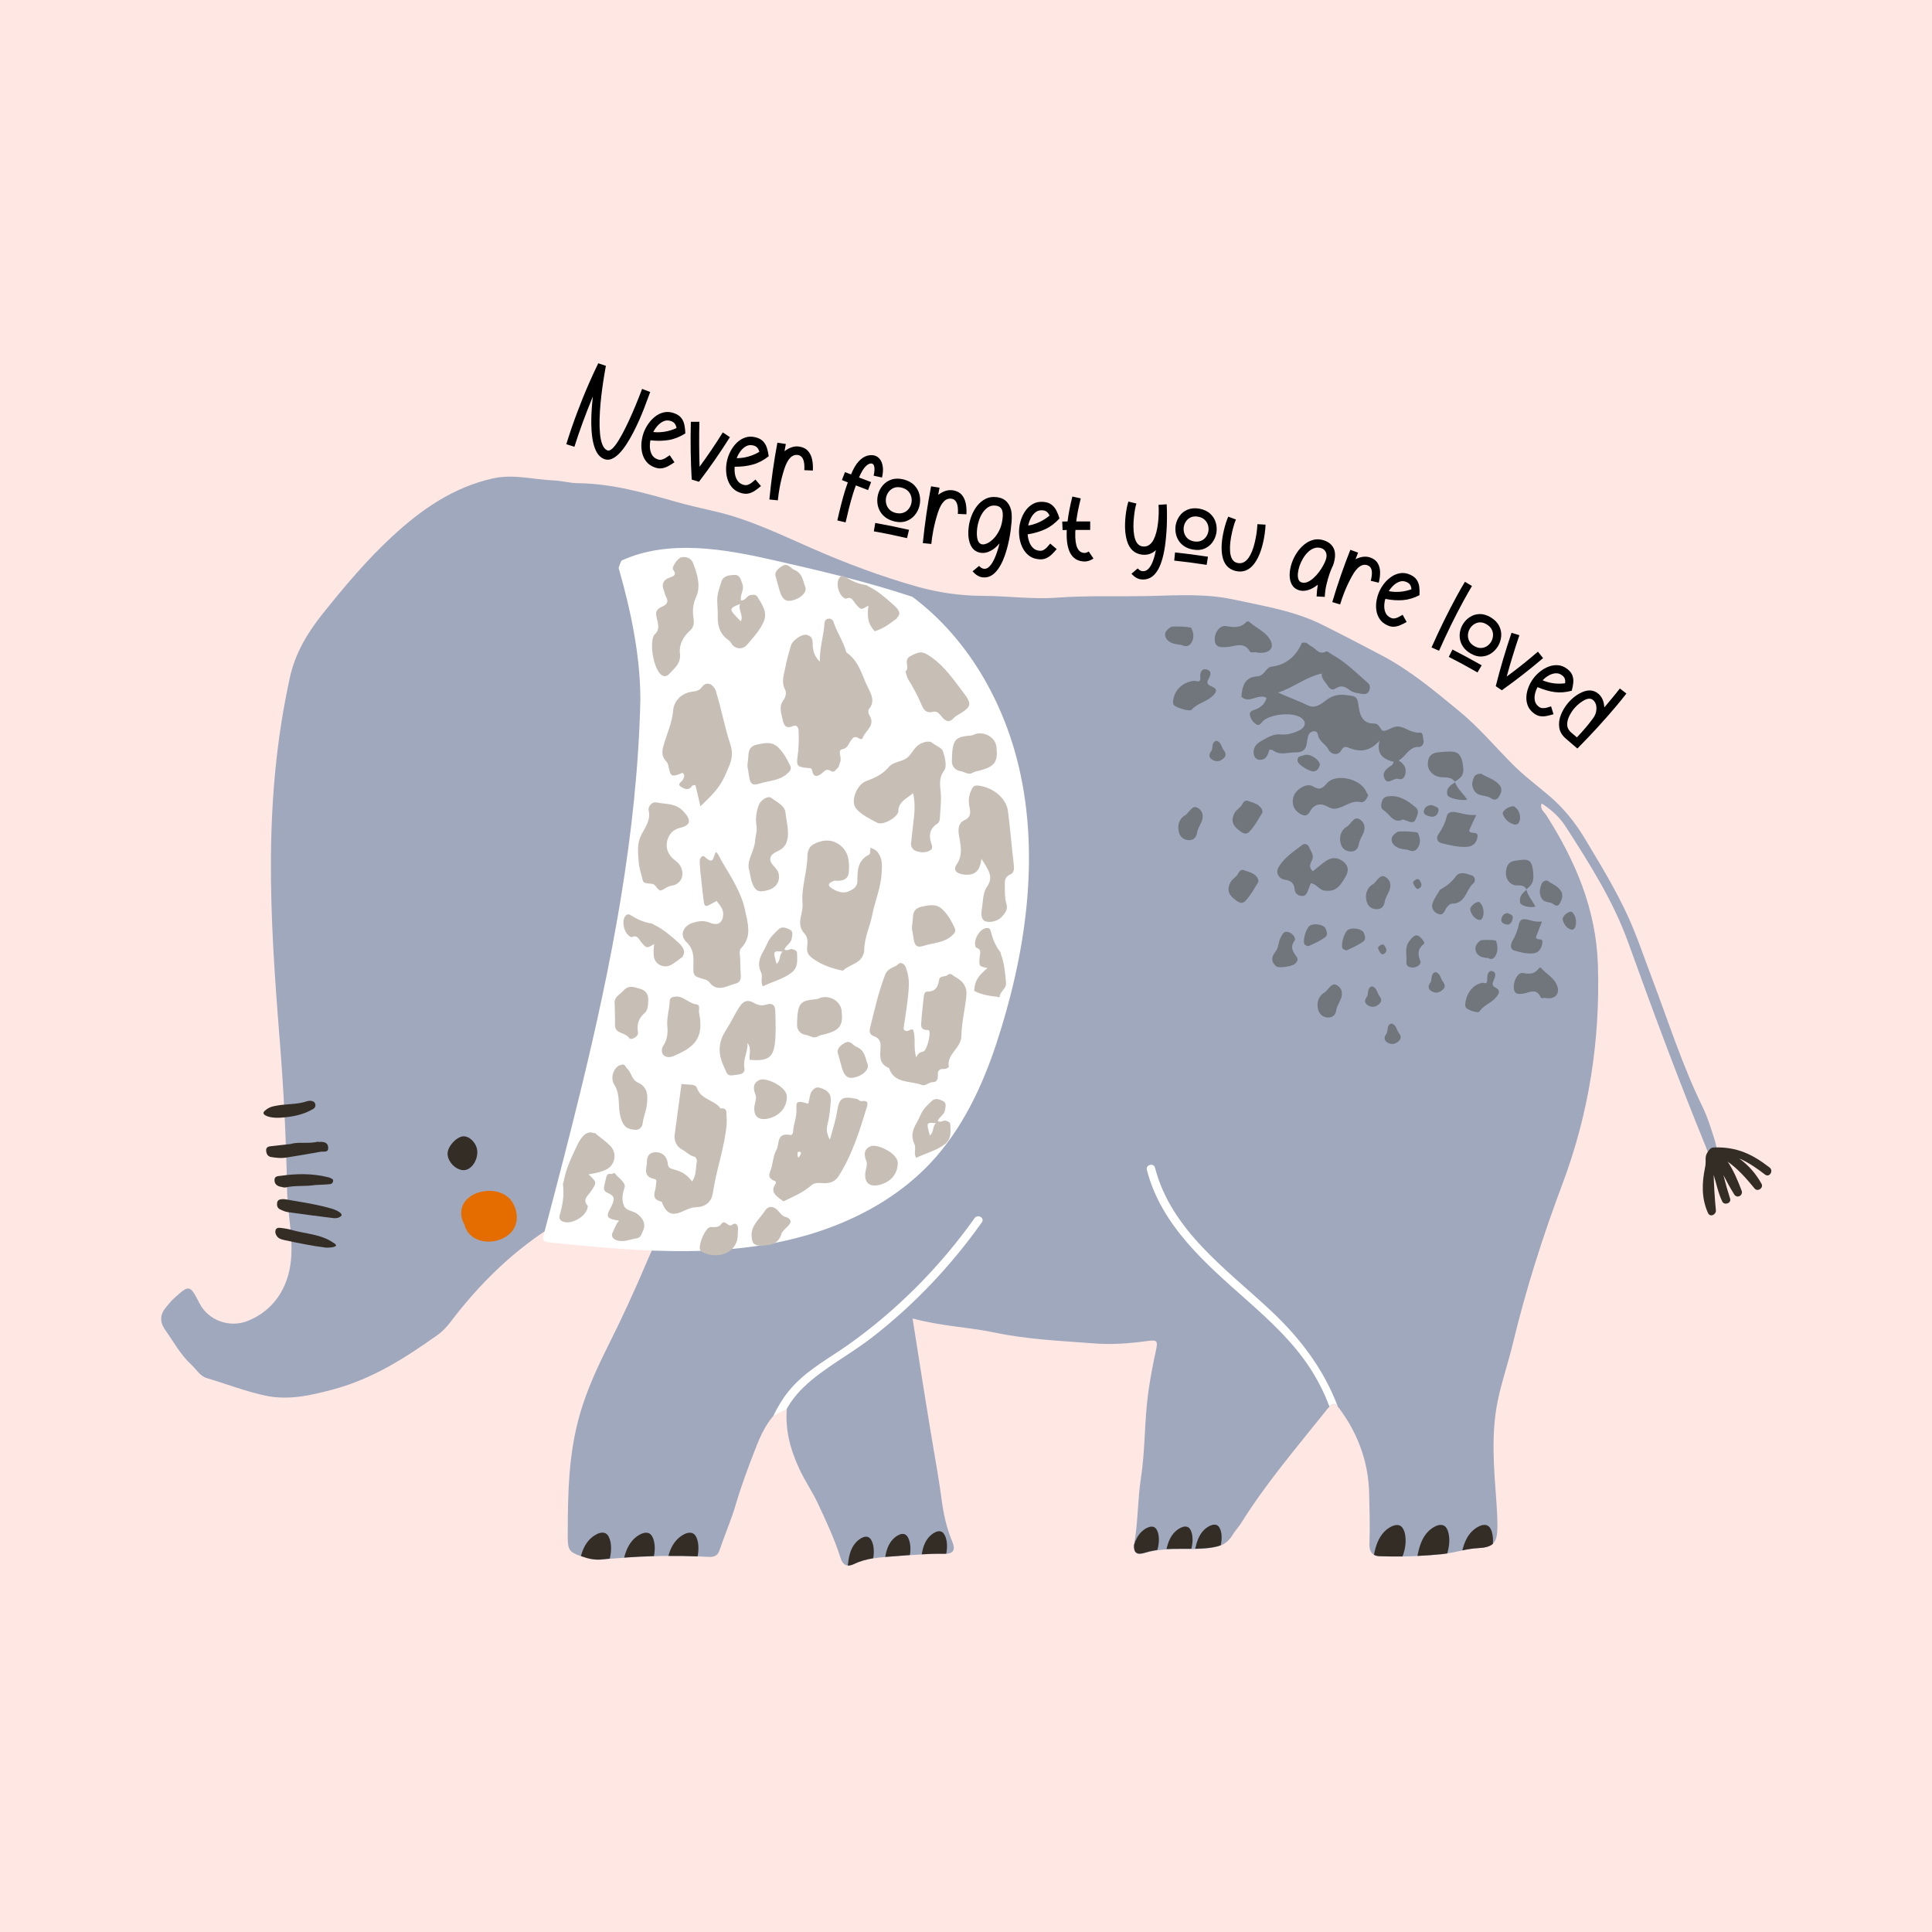 <?xml version="1.0" encoding="UTF-8"?><svg id="Layer_1" xmlns="http://www.w3.org/2000/svg" xmlns:xlink="http://www.w3.org/1999/xlink" viewBox="0 0 1728 1728"><defs><style>.cls-1{fill:#f6f5f3;}.cls-2{fill:#fff;}.cls-3{fill:#332d25;}.cls-4{fill:none;}.cls-5{fill:#ffe8e4;}.cls-6{fill:#e56d00;}.cls-7{fill:#70767c;}.cls-8{fill:#a0a8bd;}.cls-9{fill:#c7beb6;}.cls-10{clip-path:url(#clippath);}</style><clipPath id="clippath"><rect class="cls-4" x="757.33" y="1374.34" width="25.33" height="25.9"/></clipPath></defs><path class="cls-1" d="M0,0h1728v1728H0V0Z"/><path class="cls-5" d="M0,0h1728v1728H0V0Z"/><path class="cls-8" d="M1533.58,1033.95c-5.68.16-6.32-4.4-7.84-8.17-24.65-60.27-47.3-121.33-69.4-182.64-13.45-37.46-34.82-70.91-56.19-104.13-5.36-8.24-12.57-14.89-21.37-20.41-1.52,5.36,2.24,7.36,4.08,10.24,26.17,41.06,44.74,84.2,46.34,134.3,2.08,67.71-8.01,132.78-31.86,196.17-17.45,46.42-32.49,93.64-44.1,141.91-4.16,17.29-10.01,34.09-13.6,51.46-6.33,30.49-3.36,61.39-1.13,92.13.48,6.72.8,13.53.8,20.33,0,7.92-.96,12.81-4.24,15.77-2.65,2.4-6.89,3.52-13.45,3.84-4.72.24-9.29,1.04-13.85,2-4.48.96-8.96,2-13.45,2.72-1.6.24-3.12.48-4.72.64-7.28.72-14.65,1.28-21.93,1.6-4.4.24-8.89.32-13.29.4-6.8.08-13.6,0-20.41-.24-2.08-.08-3.84-.48-5.12-1.28-3.13-1.76-4.24-5.29-4.01-10.33.56-14.56.08-29.13-.24-43.7-.48-26.89-8.8-51.22-24.09-73.15-1.6-2.32-2.88-4.08-4-5.36-2.72-3.04-4.41-3.04-7.45.08-1.12,1.13-2.4,2.65-3.92,4.65-26.01,32.57-53.15,64.35-75.32,99.89-2.24,3.52-5.29,6.56-7.36,10.16-.96,1.6-1.92,2.96-3.04,4.16-2.16,2.4-4.65,4.08-7.53,5.28-2.96,1.2-6.4,1.84-10.48,2.4-1.68.24-3.44.32-5.13.48-2.4.16-4.88.24-7.28.32-1.12.08-2.32.08-3.44.08-7.36.08-14.81-.16-22.17.24-2.72.16-5.44.4-8.17.8l-2.88.48c-2.8.48-5.6,1.13-8.41,2.01-6.96,2.16-10.01.16-9.6-6.96.08-1.12.24-2.32.48-3.77.24-1.6.56-3.12.72-4.72,2.4-17.05,2.24-34.26,4.88-51.3,3.84-24.73,3.12-49.86,6.32-74.76,1.76-13.53,4.32-26.73,7.2-40.02,1.76-8.01,1.04-9.29-6.96-8.24-16.17,2.24-32.34,3.52-48.43,2.24-29.94-2.32-59.95-3.52-89.57-9.84-23.14-4.8-47.15-5.52-72.76-12.48,6.24,39.38,11.84,75.79,18.01,112.21,2.72,16.49,5.76,32.9,7.92,49.46,1.68,12.89,4.41,25.61,9.53,37.85,2.96,6.96,1.36,10.48-5.12,10.97-.64.08-1.36.08-2.08.08-6.65-.16-13.21.08-19.85.48-3.53.16-7.13.4-10.65.64-4.89.4-9.85.8-14.73,1.12-2.48.16-4.89.32-7.36.56-3.6.24-7.2.64-10.72,1.2-5.84.96-11.53,2.4-16.97,5.04-2.32,1.13-4.24,1.52-5.76,1.44-3.68-.24-5.6-3.36-6.89-7.52-5.2-16.49-12.57-32.1-19.85-47.7-5.04-10.89-12.01-20.81-16.97-31.69-8.17-17.69-13.29-36.18-10.57-58.51-14.65,10.65-21.69,23.69-27.14,37.46-6.89,17.37-13.45,34.9-18.81,52.91-4.08,14.01-10.01,27.45-14.65,41.3-2.32,6.88-7.29,6.08-12.65,5.84-2.24-.08-4.56-.24-6.81-.32-8.72-.32-17.45-.48-26.17-.4-4.32,0-8.56.08-12.89.24-8.65.24-17.21.64-25.85,1.28-.24,0-.56,0-.8.08-4.32.32-8.65.56-12.89.96-2.16.16-4.32.4-6.48.64-6.41.8-12.49-.48-18.49-2.64-.24-.08-.56-.24-.8-.32-10.81-3.84-11.93-5.6-11.93-17.93,0-37.06.56-74.11,11.13-110.05,6.17-21.05,15.37-41.06,25.14-60.59,12.41-24.73,23.93-49.78,34.66-75.23,9.52-22.41,21.61-43.78,33.54-67.47-13.61,1.28-26.09,2.48-38.66,3.44-28.49,2.24-52.11,15.84-75.88,30.41-37.54,23.05-68.28,52.98-94.69,87.8-3.53,4.64-7.45,8.8-12.17,12.08-28.5,20.25-57.64,38.82-92.21,48.18-20.49,5.52-40.58,10.16-61.15,5.76-17.69-3.76-34.74-10.4-52.19-15.6-6.56-1.92-9.53-7.77-14.09-12.01-9.77-8.96-15.93-20.57-23.45-31.14-5.36-7.6-4.64-14.41,1.36-21.13,2.08-2.32,3.92-4.88,6.24-6.96,14.09-12.72,14.33-12.65,23.21,4.48,7.77,15.05,26.82,22.09,43.15,15.44,23.13-9.36,36.1-29.61,38.5-54.18,2.08-21.29-3.2-42.5-3.52-63.79-.72-46.02-3.2-91.8-6.89-137.66-8.56-107.57-14.57-210.58,9.53-320.15,4.72-21.37,15.69-39.7,29.14-56.51,19.53-24.41,39.7-48.5,62.76-69.71,25.78-23.77,54.27-43.62,89.57-51.46,18.41-4.16,36.26,1.04,54.35,1.77,7.28.32,14.48,2.4,21.69,2.48,30.57.32,59.63,8.65,88.61,16.89,11.04,3.13,22.25,5.53,33.38,8.17,30.74,7.04,58.92,20.73,87.49,33.29,30.66,13.37,61.88,25.14,93.97,34.18,19.13,5.36,38.66,8.16,58.67,8.24,22.09.08,44.34,3.2,66.28,1.6,28.26-2.08,56.35-.8,84.53-1.52,24.49-.64,49.07-2.08,73.24,3.13,26.9,5.84,54.11,10,79.32,22.49,18.17,9.04,36.18,18.41,54.19,27.93,25.05,13.29,46.67,31.45,68.44,49.38,17.37,14.24,31.86,31.45,47.63,47.38,10.17,10.33,22.02,19.05,33.14,28.57,12.72,10.89,23.05,23.61,31.78,38.18,13.69,22.89,27.61,45.54,38.66,69.79,8.17,17.93,14.41,36.82,21.45,55.31,14.57,38.42,26.97,77.64,45.06,114.61,4.81,9.93,7.93,20.41,11.21,30.81.88,4.17,3.12,8.81-.32,13.37h-.01Z"/><path class="cls-3" d="M1582.81,1044.28c-15.61-12.08-29.3-18.49-49.07-18.01-1.12,0-2.32.08-3.28.64-.72.4-1.28,1.13-1.84,1.77-5.05,6.08-2.01,8.48-3.6,15.53-2.8,13.6-3.44,27.29,2.64,40.73,1.92,4.17,7.36,1.44,7.05-2.48-1.04-10.56-1.68-21.13-2.01-31.69,2.48,8.01,4.08,16.41,7.69,23.85,1.84,3.76,8.32,1.6,7.04-2.48-2.24-6.96-4.24-14.01-6-21.13,2.96,5.84,6.16,11.6,9.6,17.21,2.56,4.16,8.41,1.04,6.64-3.44-3.44-9.04-7.12-17.93-12.41-25.77,9.29,6.48,16.81,15.21,24.09,24.01,2.72,3.28,8.24-.48,6.17-4.24-5.13-9.21-11.85-16.81-20.02-22.65,8.73,3.6,17.21,9.84,23.14,14.41,3.84,3.04,7.92-3.28,4.16-6.24v-.02Z"/><path class="cls-7" d="M1110.31,623.37c.72-9.45,2.56-17.85,14.73-18.49,2.48-.16,4.72-2.08,6.48-4.32,1.36-1.68,3.2-3.92,5.05-4.16,14.01-1.6,22.89-9.77,27.78-21.37,4.56-1.36,5.92,1.84,8.24,2.88,4.32,2,6.97,8.24,13.53,4.8,1.12-.56,3.76,1.84,5.68,2.96,11.93,6.64,21.45,16.24,31.62,25.13,1.84,1.6,2.24,3.6,1.52,6-.89,3.2-3.29,4.41-6.08,3.92-3.93-.64-8.57-1.04-11.37-3.28-4.48-3.52-8.01-4.88-13.05-1.6-2.64,1.76-5.2.32-6.72-2.24-2.24-3.68-6.16-6.56-5.52-11.21-14.17,3.13-25.3,12.57-39.06,17.05,9.2,4.24,18.25,7.36,26.81,11.52,5.93,2.89,11.05-.72,15.69-4.32,5.12-4.08,10.65-5.84,17.37-5.05,10.8,1.28,10.89.96,12.48,12.01,1.2,8.24,4.96,13.69,13.29,13.53,6.24-.08,5.29,7.6,9.93,6.48,4.24-1.04,8.08-4.48,12.65-3.76,6.41,1.04,11.53,6.16,18.81,5.44,2.8-.32,2.32,4.32,2.96,6.72.96,3.2-1.92,6.16-3.76,6.08-9.36-.48-11.77,8.56-18.33,12.01,3.28,2.48,6,4.8,6.16,8.8.16,4.56-1.44,9.13-6.4,7.77-4.56-1.28-9.85,6.24-12.65-.8-2.32-5.6,2.72-8.72,6.81-11.6.64-.48.88-1.44,1.68-2.8-8.8-2.32-15.77-6.24-12.81-19.05-8,9.28-16.65,10.4-26.09,6.96-3.44-1.28-5.6-2.89-8.32,2.08-2.72,4.8-9.2,3.12-11.05-.8-2.4-5.04-8.16-7.04-9.36-12.65-.48-2.16-1.28-4.48-4.24-3.92-2.41.4-4.08,1.92-4.72,4.17-1.92,6.24.08,14.89-11.13,14.65-6.89-.16-14.01,3.2-20.49-1.92-.56-.48-1.6-.32-3.04-.48-1.36,4.56-2.8,9.6-9.2,9.04-2.4-.24-4.08-2-4.65-4.24-1.36-5.6,1.68-9.93,6.01-12.24,5.6-3.04,10.89-6.96,18.33-6.17,5.45.56,11.29-1.2,16.41-3.76,5.68-2.8,6.24-7.84,1.36-11.2-7.52-5.29-27.78-3.44-34.42,3.36-1.6,1.6-2.96,4.08-5.28,2.72-3.05-1.84-5.36-4.8-6.01-8.48-.48-2.56,1.36-3.84,3.76-4.56,5.36-1.68,9.36-4.8,11.13-10.72-7.44-4.56-15.6,5.84-22.65-1.2l.16.32h-.03ZM1223.73,711.33c-1.36,3.36-3.44,6.72-6.65,6.08-6.32-1.44-11.04,1.76-16.24,3.92-4.48,1.84-8.17,3.36-13.53.08-5.2-3.12-11.84-2.8-15.61,4.32-3.12,5.84-7.36,3.44-10.96.64-4.72-3.6-5.77-10.17-3.04-15.61,2.8-5.68,11.45-10.56,16.41-7.52,6.08,3.68,8.49,2.24,12.73-2.72,7.68-8.96,30.18-4.4,35.14,7.68.56,1.13,1.28,2.16,1.76,3.13h-.01ZM1122.88,583.35c-1.44-.08-4.32.48-4.8-.4-5.6-9.92-14.09-4.4-21.54-4.16-4.72.16-9.28.4-10.01-5.68-.8-6.72,4.24-14.08,10.01-13.13,6.89,1.12,12.97,2,18.17-3.68.4-.48,2-.64,2.48-.24,6.48,5.92,15.69,9.13,19.53,17.53,3.29,7.29-3.36,11.93-13.84,9.77h0ZM1320.35,728.93c-2.88,6.24-4.65,10.17-6.41,13.93,1.2,3.92,8.17,0,7.6,5.29-.48,5.36-4.08,9.04-9.68,9.28-7.6.4-14.97-1.44-22.33-3.2-4.56-1.12-5.13-5.12-2.8-8.4,3.36-4.8,5.84-9.77,7.2-15.53,1.04-4.56,5.28-4.4,8.72-3.77,5.29.96,10.24,2.89,17.69,2.4h.01ZM1081.09,607.04c-2.88,4.4,0,5.84,3.04,7.12,5.05,2.16,3.92,4.8.88,7.93-5.52,5.6-13.93,6.72-19.29,12.72-1.68,1.92-14.49-2-15.93-4.4-.64-.96-.72-2.48-.56-3.68,1.36-9.77,8.32-16.41,18.41-17.77,2.4-.32,6.57,2.72,5.93-3.68-.32-3.2,1.04-7.77,5.76-6.48,4.89,1.36,3.36,5.28,1.76,8.24h0ZM1301.46,699.56c-3.44-5.6-9.53-3.6-14.41-4.72-5.68-1.28-10.08-5.84-10.01-11.6.08-5.36,2.16-9.36,8.24-10.17,3.84-.56,7.69-.8,11.61-.88,7.68-.16,10.01,3.77,11.2,10.01,1.84,9.45.64,12.48-7.04,16.97l.4.4h.01ZM1254.71,732.94c-8.48,4.24-11.61-4.89-17.21-8.24-2.88-1.68-2.4-5.36-1.28-8.48,1.04-2.88,3.29-3.84,6.17-4.08,9.68-.88,16.97,4.24,23.77,9.93,3.84,3.2,1.36,7.52-.16,11.05-1.28,3.04-4.24,2.4-6.81,1.36-1.36-.56-2.64-.88-4.48-1.52v-.02ZM1324.83,692.04c5.44,3.44,12.25,4.96,16.49,10.33,2.56,3.2,1.44,6.64-.4,9.84-1.92,3.36-4.4,3.84-7.68,1.6-4.8-3.28-12.33-.64-15.53-8.32-1.68-4-.72-6.8.48-10.01,1.12-2.64,3.68-3.52,6.64-3.44h0ZM1258.15,759.99c-2.56-.56-5.44-.64-7.76-1.76-2.8-1.36-5.44-3.44-5.68-6.89-.32-3.6,2.56-5.44,5.12-7.28,1.36-.96,17.85-.24,18.33.88,1.77,4.16,2.89,8.16.32,12.72-2.4,4.08-5.28,4.16-8.96,2.56-.4-.16-.88-.24-1.28-.32l-.08.08h0ZM1055.56,576.71c-2.56-.56-5.44-.64-7.77-1.76-2.8-1.36-5.44-3.44-5.68-6.89-.32-3.6,2.56-5.44,5.12-7.28,1.36-.96,17.85-.24,18.33.88,1.76,4.16,2.88,8.16.32,12.72-2.4,4.08-5.28,4.16-8.96,2.56-.4-.16-.88-.24-1.28-.32-.08-.08-.08,0-.08.08h0Z"/><path class="cls-7" d="M1180.51,684.28c-.88,2.4-1.84,4.72-4.8,5.6-3.44,1.04-14.65-5.68-15.13-9.2-.64-4.72,3.44-4.32,5.92-5.28,4.81-1.92,14.17,4.16,14.01,8.89h0ZM1354.05,721.17c3.04,1.92,5.52,5.36,5.52,10.08,0,3.28-1.44,7.04-5.2,6.16-4.64-1.12-8.64-4.56-10.24-9.44-.88-2.48,5.2-7.13,9.93-6.8h-.01ZM1301.14,699.16c2.24,6.32,7.6,10.56,11.21,16.09-5.77,1.2-16.97-1.28-17.77-4.32-1.6-6.01,2.88-8.65,7.05-11.36-.16,0-.48-.4-.48-.4h-.01ZM1281.05,720.13c2.4,1.36,6.24,1.44,5.52,5.04-.72,3.84-3.36,6.24-7.76,5.04-2.56-.72-5.84-1.68-5.36-4.8.72-3.92,3.92-5.44,7.6-5.28h0ZM1381.9,892.53c-1.12,0-3.44.56-3.76-.24-4.08-9.6-10.81-3.92-16.57-3.44-3.68.32-7.21.72-7.6-5.29-.4-6.64,3.76-14.08,8.16-13.29,5.36.88,10.01,1.6,14.25-4.24.32-.48,1.6-.72,1.92-.32,4.8,5.68,11.92,8.48,14.65,16.65,2.4,7.12-2.96,11.93-11.05,10.16h0ZM1379.18,824.18c-2.4,6.24-3.92,10.17-5.44,14.01.8,3.84,6.32-.24,5.76,4.96-.56,5.28-3.44,9.05-7.84,9.53-5.92.64-11.6-.88-17.21-2.48-3.52-.96-3.77-4.88-1.92-8.24,2.8-4.89,4.88-9.85,6.08-15.61.96-4.56,4.24-4.48,6.89-4,4,.8,7.76,2.56,13.69,1.84h-.01ZM1336.04,876.68c-2.4,4.48-.16,5.76,2.08,6.96,3.84,2,2.88,4.64.4,7.84-4.48,5.76-11.04,7.04-15.36,13.2-1.36,1.92-11.21-1.52-12.25-3.84-.48-.96-.48-2.4-.32-3.6,1.36-9.68,7.04-16.48,14.89-18.17,1.92-.4,5.05,2.4,4.72-3.84-.16-3.2,1.04-7.68,4.64-6.64,3.84,1.2,2.56,5.04,1.2,8.08h0ZM1365.41,795.77c-2.56-5.36-7.28-3.2-11.05-4.16-4.32-1.12-7.68-5.44-7.44-11.13.24-5.28,2-9.29,6.72-10.33,3.04-.64,6.01-1.04,9.05-1.2,6-.4,7.68,3.36,8.4,9.53,1.13,9.28.08,12.32-6,16.96l.32.32h0ZM1383.82,787.52c4.16,3.2,9.36,4.56,12.48,9.68,1.84,3.13.89,6.57-.64,9.77-1.6,3.36-3.53,4.01-6.08,1.84-3.6-3.13-9.53-.24-11.77-7.69-1.2-3.92-.32-6.72.72-9.84.96-2.8,2.96-3.76,5.28-3.76h.01ZM1329.79,856.84c-2-.48-4.16-.48-5.92-1.52-2.08-1.2-4.08-3.2-4.24-6.65-.08-3.6,2.16-5.52,4.24-7.36,1.04-.96,13.93-.8,14.25.24,1.2,4,2,8-.16,12.56-2,4.08-4.24,4.24-7.05,2.8-.32-.16-.64-.24-.96-.32-.16.16-.16.24-.16.24h0ZM1405.59,815.38c2.32,1.76,4.08,5.12,4.01,9.84-.08,3.2-1.36,7.04-4.24,6.24-3.6-.96-6.56-4.24-7.68-8.96-.64-2.48,4.24-7.28,7.92-7.12h-.01ZM1322.91,806.65c2.32,1.76,4.08,5.12,4,9.84-.08,3.2-1.36,7.04-4.24,6.24-3.6-.96-6.56-4.24-7.68-8.97-.56-2.48,4.32-7.2,7.93-7.12h-.01Z"/><path class="cls-7" d="M1365.09,795.37c1.52,6.16,5.6,10.17,8.16,15.53-4.48,1.36-13.2-.72-13.69-3.68-1.04-5.84,2.56-8.64,5.84-11.44l-.32-.4h0ZM1348.84,816.74c1.84,1.28,4.8,1.2,4.16,4.8-.72,3.76-2.8,6.24-6.16,5.2-2-.64-4.48-1.52-4.01-4.64.56-3.77,3.13-5.44,6.01-5.36Z"/><path class="cls-3" d="M545.36,1394.03c-2.16.16-4.32.4-6.48.64-6.41.8-12.49-.48-18.49-2.64-.24-.08-.56-.24-.8-.32,1.6-5.77,4.01-11.21,8.41-15.45,4-3.92,12.65-8.96,16.33-2,2.8,5.2,2.72,13.13,1.04,19.77h-.01ZM584.9,1391.79c-8.65.24-17.21.64-25.85,1.28-.24,0-.56,0-.8.08,1.6-6.24,4.08-12.16,8.81-16.81,4-3.92,12.65-8.96,16.33-2,2.48,4.56,2.72,11.36,1.52,17.45h-.01ZM623.96,1392.03c-8.72-.32-17.45-.48-26.18-.4,1.6-5.68,4.01-11.04,8.41-15.29,4-3.92,12.65-8.96,16.33-2,2.48,4.56,2.64,11.45,1.44,17.69h0ZM1254.39,1392.12c-6.8.08-13.61,0-20.41-.24-2.08-.08-3.84-.48-5.12-1.28,1.6-7.77,3.92-15.45,9.77-21.13,4-3.92,12.65-8.96,16.33-2.08,3.6,6.48,2.48,17.53-.56,24.73h0ZM1294.41,1389.39c-1.6.24-3.12.48-4.72.64-7.29.72-14.65,1.28-21.93,1.6,1.6-8.08,3.92-16.32,10.01-22.25,4-3.92,12.65-8.96,16.33-2.08,3.12,5.84,2.56,15.05.32,22.09h0ZM1335.23,1380.83c-2.64,2.4-6.88,3.52-13.45,3.84-4.72.24-9.28,1.04-13.84,2,1.6-6.41,4-12.57,8.89-17.29,4-3.92,12.65-8.96,16.33-2.08,1.92,3.68,2.48,8.65,2.08,13.53h-.01ZM1035.15,1386.27c-.96.16-1.92.32-2.89.48-2.8.48-5.6,1.12-8.4,2-6.96,2.16-10.01.16-9.6-6.96,1.36-4.4,3.36-8.48,6.72-11.77,3.36-3.28,10.56-7.52,13.69-1.68,2.56,4.64,2.24,12.08.48,17.93h0ZM1065.57,1385.23c-7.44.08-14.81-.16-22.26.24,1.36-5.76,3.36-11.29,7.77-15.53,3.36-3.28,10.57-7.52,13.69-1.68,2.4,4.48,2.24,11.29.8,16.97h0ZM1091.9,1382.03c-2.96,1.2-6.4,1.84-10.48,2.4-1.68.24-3.44.32-5.13.48-2.4.16-4.88.24-7.28.32,1.36-6.24,3.36-12.48,8-16.97,3.44-3.28,10.65-7.52,13.77-1.76,2.24,4.01,2.24,10.17,1.12,15.53Z"/><g class="cls-10"><path class="cls-3" d="M781.01,1393.72c-5.84.96-11.53,2.4-16.97,5.04-2.32,1.12-4.24,1.52-5.77,1.44.8-7.29,2.08-14.89,7.13-20.49,3.12-3.52,10.01-8.32,13.6-2.72,2.65,4.16,3.05,10.97,2.01,16.73Z"/></g><path class="cls-3" d="M813.83,1390.84c-4.89.4-9.85.8-14.73,1.12-2.48.16-4.88.32-7.36.56.96-5.52,2.64-10.96,6.41-15.29,3.12-3.52,10.01-8.32,13.6-2.72,2.56,4.08,3.04,10.65,2.08,16.33ZM846.32,1389.63c-.64.08-1.36.08-2.08.08-6.65-.16-13.21.08-19.85.48.96-5.6,2.56-11.05,6.41-15.37,3.12-3.52,10.01-8.32,13.61-2.72,2.88,4.32,3.12,11.6,1.92,17.53h0Z"/><path class="cls-2" d="M703.45,1260.29c4.16-7.12,9.2-13.68,15.29-19.53,18.01-17.29,41.39-29.14,61.07-44.42,37.78-29.29,70.76-64.19,98.38-103.08,2.8-3.92-3.68-7.69-6.48-3.77-31.06,43.62-69.16,82.12-112.86,113.17-18.41,12.97-39.22,23.85-53.55,41.7-5.44,6.72-9.84,14.09-13.53,21.85l11.69-5.93h-.01ZM1196.52,1257.98c-2.72-3.04-4.41-3.04-7.45.08-4.5-11.97-10.27-23.43-17.21-34.18-15.21-23.45-35.86-42.49-56.59-60.91-36.98-32.81-76.6-66.75-89.49-116.53-1.2-4.72,6-6.72,7.28-2,14.49,56.03,63.56,90.36,103.58,127.82,26.66,24.89,47.63,53.14,59.88,85.72h0Z"/><path class="cls-3" d="M426.89,1029.71c.4,8.41-5.36,16.57-11.84,16.89-6.89.32-14.65-7.29-14.73-14.65-.16-6.32,7.93-15.29,14.09-15.61,5.84-.24,12.17,6.48,12.48,13.36h0Z"/><path class="cls-6" d="M412.89,1088.78c.48,2.32,1.28,4.56,2.48,6.48,1.44,5.92,5.6,11.29,12.73,13.77,9.6,3.44,21.93.8,28.97-6.72,7.21-7.68,6.32-19.45.72-27.77-11.85-17.53-49.47-9.36-44.91,14.24h0Z"/><path class="cls-3" d="M305.46,1087.26c-2.24,2.24-4.8,2.48-7.2,2.24-13.6-1.68-27.21-3.44-40.74-5.36-2.48-.32-4.89-1.44-7.21-2.56-2.08-.96-2.8-3.2-2.48-5.6.24-2.24,1.76-3.12,3.52-3.36,1.36-.16,2.8-.16,4.16.08,12.41,2.16,24.9,4.01,37.14,7.2,4.72,1.12,13.61,3.95,12.81,7.36h0ZM259.84,1023.23c6.96-2.24,15.93,0,24.57-2.08.64.07-.17-.09.64.23,6.5-.61,8.41,1.69,8.49,5.29.16,4.48-4.16,3.04-6.56,3.44-10.41,1.92-20.81,3.6-31.3,5.28-4.4.72-8.89.16-13.36-.56-2.72-.48-4.01-2.72-4.24-5.36-.4-3.44,2-4.08,4.32-4.32,5.2-.64,10.48-1.2,17.45-1.92h-.01ZM281.93,1059.89c-8.8,1.44-17.77.16-26.49,2.16-1.28.32-2.72-.32-4.16-.56-3.04-.48-5.68-2.16-5.77-5.84-.08-3.92,3.13-3.68,5.6-4,14.01-2,28.02-2.24,42.03,1.2.8.24,1.68.32,2.4.8.88.64,2.4.64,2.4,2.32,0,1.92-1.28,2.96-2.64,3.12-4.48.48-8.97.56-13.37.8h0ZM297.94,1111.42c8.04,4.29-4.96,4.65-6.4,4.49-12.48-1.6-24.89-4.08-37.3-6.8-2.8-.64-5.53-1.28-7.21-4.48-1.76-3.36-.48-6.8,2.8-6.48,3.84.32,7.77.96,11.61,2.08,11.53,3.28,25.93,3.67,36.5,11.19h0ZM236.23,994.1c3.6-3.68,7.36-4.56,11.2-5.2,8.96-1.68,18.25-.88,27.14-3.92,1.4-.48,3.04-.57,4.71-.16,3.27.8,3.9,5.2,1.02,6.93-9.27,5.55-19.48,7.27-29.91,7.96-8.65.56-17.02-2.22-14.17-5.6h0Z"/><path class="cls-7" d="M1172.43,789.92c-.96,2.32-1.6,4-2.24,5.68-1.04,2.64-1.92,5.84-5.28,5.77-3.52-.08-6.72-2.01-6.96-5.77-.48-5.76-3.2-7.92-8.8-8.8-5.69-.88-8.41-6.41-5.6-11.13,5.12-8.72,13.6-14.17,21.45-20.09,2.01-1.52,4.89-.4,5.84,2.08,1.44,3.76,4.89,7.13,2.56,11.93-1.36,2.8-3.28,5.92.8,9.68,3.68-2.88,7.36-6.16,11.36-8.96,5.13-3.6,10.33-3.84,15.53,0,4.88,3.6,5.52,8.08,2.72,13.21-6.16,11.44-10.65,14.08-19.13,13.05-4.8-.56-6.4-5.44-12.24-6.65h-.01ZM1287.93,795.85c6.08-3.44,10.56-6.88,14.32-12.17,3.29-4.56,9.53-2.4,14.17-.64,3.12,1.12,3.6,5.2,1.36,7.04-6.72,5.68-6.72,18.17-19.13,18.17-2,0-4.89,3.12-5.92,5.44-1.68,3.84-3.68,5.28-7.45,3.28-3.92-2.08-5.2-5.92-3.84-9.53,1.6-4.32,4.48-8.08,6.48-11.6h.01ZM1106.39,782.96c1.44-1.76,2.48-6.16,6.48-4.56,4.16,1.6,9.2,2.4,11.84,6.8.64,1.04,1.12,2.96.64,3.84-3.6,5.76-6.89,12.01-11.53,16.81-3.52,3.68-7.44.32-10.81-2.56-4.8-4-5.2-8.64-2.72-13.6,1.04-2.48,3.6-4.16,6.08-6.72h.02ZM1109.99,721.01c1.44-1.76,2.48-6.16,6.48-4.56,4.16,1.6,9.21,2.4,11.85,6.8.64,1.04,1.12,2.96.64,3.84-3.6,5.76-6.89,12.01-11.53,16.81-3.53,3.68-7.45.32-10.81-2.56-4.8-4-5.2-8.64-2.72-13.6,1.04-2.48,3.6-4.16,6.08-6.72h.01ZM1158.26,862.04c-2.41,2.32-14.49,4.16-16.81,2.24-4.88-4.16-4.4-8.48-.48-13.36,2.88-3.6,2.24-8.81,4.8-12.97,1.52-2.56,2.24-5.12,5.84-4.48,4.48.72,7.77,5.76,6.32,7.76-4.56,6.24-1.28,10.17,1.92,14.81,1.6,2.24.24,4.32-1.6,6.01h.01ZM1185.23,887.41c4.16-4.08,6.08-8.65,10.48-6.24,4.64,2.56,5.52,7.53,3.6,12.24-1.36,3.36-3.53,6.32-4.17,10.17-.64,4-3.04,6.8-7.68,6.48-4.88-.32-7.77-3.44-8.65-7.77-1.6-7.44,1.92-12.72,6.41-14.89h.01ZM1205.41,738.94c4.16-4.08,6.08-8.64,10.48-6.24,4.64,2.56,5.52,7.52,3.6,12.24-1.36,3.36-3.52,6.32-4.16,10.16-.64,4.01-3.04,6.81-7.68,6.48-4.89-.32-7.77-3.44-8.65-7.76-1.6-7.45,1.92-12.73,6.41-14.89h0ZM1228.54,790.56c4.16-4.08,6.08-8.65,10.48-6.24,4.65,2.56,5.53,7.53,3.6,12.25-1.36,3.36-3.52,6.32-4.16,10.16-.64,4-3.04,6.8-7.69,6.48-4.88-.32-7.76-3.44-8.64-7.77-1.6-7.44,1.92-12.72,6.4-14.89h.01ZM1060.68,728.78c4.16-4.08,6.08-8.65,10.49-6.24,4.64,2.56,5.52,7.53,3.6,12.24-1.36,3.36-3.52,6.32-4.16,10.17-.64,4-3.04,6.8-7.68,6.48-4.89-.32-7.77-3.44-8.65-7.77-1.6-7.44,1.92-12.72,6.4-14.89h0ZM1271.6,839.55c1.04,1.52,3.2,3.6,1.76,4.8-5.44,4.4-5.52,8.88-3.04,15.05,1.13,2.88-2.48,5.76-6.16,5.92-3.52.16-6.65-.72-6.24-5.29.48-6.16-2-12.4,2.72-18.48,4.16-5.53,6.8-6.8,10.96-2h0ZM1185.31,829.86c1.44,2.96,2.8,6.48-.4,8.72-4.32,3.04-9.36,5.28-14.24,7.53-.88.4-2.8-.48-3.68-1.28-2.24-2.24.64-13.53,4.08-16.57,3.04-2.64,11.61-1.76,14.25,1.6h0ZM1219.41,833.62c1.44,2.96,2.8,6.48-.4,8.72-4.32,3.04-9.36,5.29-14.24,7.53-.88.4-2.8-.48-3.68-1.28-2.24-2.24.64-13.53,4.08-16.57,3.04-2.64,11.69-1.76,14.25,1.6h0ZM1283.85,869.48c4.48.96,4.48,5.6,6.64,8.4,1.84,2.4,2.64,5.04-.16,7.44-3.2,2.8-6.65,3.36-10.33.96-3.04-2-2.64-4.89-.8-7.29,2.24-2.88-.24-7.92,4.65-9.52h0ZM1227.02,882.2c4.48.96,4.48,5.6,6.65,8.41,1.84,2.4,2.64,5.04-.16,7.44-3.2,2.8-6.65,3.36-10.33.96-3.04-2-2.64-4.88-.8-7.28,2.24-2.88-.24-8.01,4.64-9.53h0ZM1244.46,915.42c4.48.96,4.48,5.6,6.65,8.41,1.84,2.4,2.64,5.04-.16,7.44-3.2,2.8-6.64,3.36-10.32.96-3.04-2-2.64-4.88-.8-7.28,2.24-2.88-.24-7.92,4.64-9.53h-.01ZM1087.82,662.51c4.48.96,4.48,5.6,6.65,8.41,1.84,2.4,2.64,5.04-.16,7.44-3.2,2.8-6.65,3.36-10.32.96-3.04-2-2.65-4.88-.8-7.28,2.24-2.89-.24-7.93,4.64-9.53h-.01ZM1233.1,846.59c2.8-2.48,4.4-2.24,5.53-.32,1.12,2.01,2.32,4.16.08,6.24-1.76,1.68-3.28,1.12-4.4-.72-1.2-2-2.56-4.08-1.2-5.2h-.01ZM1264.48,788.09c2.8-2.48,4.4-2.24,5.52-.32,1.12,2,2.32,4.16.08,6.24-1.76,1.68-3.28,1.12-4.4-.72-1.2-2-2.56-4.08-1.2-5.2Z"/><path class="cls-2" d="M911.24,685.8c-14.01-59.39-46.34-115.49-95.17-151.99-40.66-13.53-82.53-23.37-124.23-32.81-43.63-9.93-93.81-18.89-135.99.4-.88,1.76-1.6,3.6-2.24,5.6-.32,1.04-.24,1.92.16,2.64,10.56,36.74,19.13,78.2,18.97,116.53,1.09-.32,0,0,0,0-2.72,118.61-25.78,236.43-53.95,351.6-10.48,42.9-21.69,85.64-32.97,128.38-.64,2.48.96,4.64,3.44,4.88,84.29,8.56,172.26,17.05,253.34-13.2,33.54-12.49,65.07-31.46,89.73-57.71,28.09-30.02,45.94-67.79,58.75-106.45,25.94-78.59,39.39-166.23,20.17-247.87h-.01Z"/><path class="cls-9" d="M745.47,556.22c2.96,9.28,9.05,17.69,11.45,27.21,11.93,8.24,14.01,21.21,19.77,32.26,2.88,5.53,5.76,12.01.8,18.09-1.36,1.68-.89,4.4.4,6.48,5.2,8.89-4.16,13.29-6.32,19.85-.48,1.36-2.32,1.04-3.2.4-4.08-2.88-5.6-.48-7.52,2.16-2.16,2.8-2.24,6.4-7.84,7.6-4.24.96.4,7.76-1.68,11.68-.8,1.6-.64,3.68-2.16,5.04-1.6,1.44-3.12,4.32-5.76,2.72-3.93-2.32-5.2-.88-7.85,1.52-2.96,2.64-7.84,5.6-9.2-2.24-.48-2.56-2.64-1.92-4.72-2.16-8.4-.8-9.44-2.08-8.32-9.84s1.28-15.53.96-23.37c-.16-2.96-1.52-5.76-5.36-4.08-6.01,2.64-7.93-1.28-8.65-4.8-1.28-6.08-4.08-12.41.32-18.33,2.01-2.72,3.13-6.56,1.6-9.6-3.6-6.88-1.04-13.2.16-19.53,1.28-6.89,3.2-13.69,5.29-20.41,1.36-4.32,9.77-10,13.77-9.04,6.8,1.52,5.04,6.8,5.6,11.05.56,3.92,1.36,7.92,6.24,12.96-.25-12.52,3.49-23.27,4.18-34.65.27-4.5,6.59-5.36,8.03-1.08.01.04.03.08.04.11h-.03ZM778.61,758.15c-.48,2.65-.08,5.6-1.2,6.17-10.48,5.2-10.57,14.56-10.57,23.77,0,5.76-4.8,7.92-8.56,9.44-4.08,1.68-9.44.08-13.93-2.72-4.16-2.64-3.84-4.56.16-6.4.72-.32,1.52-.8,2.24-.72,6.96.56,12.09-1.04,12.48-8.17.48-9.12.08-18.33-9.28-24.57-7.13-4.72-14.81-3.68-21.85-.08-4.24,2.16-5.84,6.17-5.92,10.33-.08,14.48-5.6,28.33-4.4,42.98.32,3.68-.56,7.36-1.36,10.96-1.2,5.6-1.52,10.89,3.13,15.85,3.6,3.92,2.64,8.64,2.32,12.96s1.76,7.04,5.36,9.53c7.36,5.2,15.61,8.32,24.49,10.24.8.16,2,.56,2.32.32,4.08-3.92,10.32-5.36,14.41-8.89,2.56-2.24,4.56-6,4.56-9.84.16-10.89,5.12-20.73,7.13-30.97,2.48-12.56,7.76-24.41,8.4-37.54.32-6.48.96-12.24-3.12-18.01-1.12-1.92-3.2-3.13-6.8-4.65h0ZM819.59,945.84c-3.04-8.89-.08-17.05-2.96-24.97-2.89-.88-4.32,2.4-7.05.96-1.2-.4-1.44-1.52-1.36-2.64,1.84-12.41,4.08-24.81,4.64-37.46.24-5.68-.72-11.13-2.72-16.57-1.2-3.36-4.8-4.8-6.48-3.04-3.52,3.6-9.44,3.2-11.93,9.6-5.92,15.21-9.36,30.97-13.29,46.66-.88,3.52-1.36,6.8,3.28,8.48,6.24,2.24,6.08,6.88,5.77,11.29-.4,6.8-1.2,13.44,7.68,17.2,4.48,14.09,19.05,11.05,29.38,15.05,3.44,1.36,6.01-2.64,10.09-2.56,3.76.08,4.4-3.6,4.16-6.8-.24-3.68,1.76-5.2,6-4.96,1.36.08,4.01-1.44,3.84-2-2.08-11.29,10.97-16.49,11.21-27.21.24-11.84,3.04-23.45,4.4-35.22,1.04-8.72-2.4-13.92-10.41-18.24-2.24-1.2-3.52-3.84-6.64-1.12-2.01,1.68-6.57.08-7.29,4.24-.88,5.6-2.72,10.41-10.72,10.41-2.01,0-2.72,2.4-2.96,4.32-.72,7.36-1.68,14.65-2.16,22.09-.24,3.52-1.2,7.92,5.52,7.92.4,0,.96,0,1.2.24,2.24,2.24-1.76,18.49-5.13,19.05-3.36.56-5.04,2.24-6.08,5.28h0ZM726.42,975.61c1.6-1.92,3.53-3.68,6.81-2.72,7.52,2.24,10.41,5.68,9.77,12.72-.56,6.65-1.12,13.36-2.8,19.77-1.2,4.64-.96,8.56,2.08,14.01,2.4-9.13,5.05-16.81,6.32-24.73,2.08-12.65,4.17-14.49,17.45-11.85,1.52.32,3.04,2.24,4.32,2.08,6.08-.88,6.08,1.52,4.8,5.68-6.41,21.13-12.97,42.26-25.06,61.31-3.52,5.52-8.48,6.72-14.32,6.32-4.01-.32-7.45-.4-10.25,2.08-7.2,6.41-16.33,10.09-24.81,14.25-5.28-4.16-12.48-7.68-7.28-15.37.56-.8,1.04-2.32-.48-2.88-8.16-3.04-3.92-7.84-2.88-12.17,1.28-5.36,1.84-11.2,4.48-15.93,2.8-5.04-.4-15.36,12.24-13.04,1.76.32,2.56-1.6,2.56-3.13.32-6.64,3.36-12.72,2.96-19.53-.4-7.84.8-8.24,10.48-5.29,1.6-4.64,1.2-8.64,3.6-11.6v.02ZM715.85,1030.43c-2.89-1.52-2.56,1.36-2.56,3.04,0,.64.56,1.36.8,2,1.2-1.6,3.36-4.16,1.76-5.04ZM609.55,969.44c-2.03,15.3-4.06,30.15-6.13,45.47-.72,5.33,1.81,10.68,6.55,13.22,3.82,2.05,6.88,5.61,11.27,6.46.96.16,2.24,2.64,2.08,3.84-1.2,6.01-.24,12.65-4.32,18.25-4.65-6.01-8.65-8.8-17.69-11.13-3.92-1.04-3.76-3.04-4.16-5.76-.96-5.77-4.88-9.13-10.32-9.21-6.57-.08-8.24,4.16-8.24,8.89,0,5.6-4.16,12.81,7.04,15.13,2.48.48,1.04,4.01.96,6.17-.08,5.12-5.36,11.6,5.2,14.08.4.08.48,1.36.8,2,3.68,8.33,8.33,10.57,16.41,7.29,4.4-1.76,8.56-4.24,13.6-4.4,9.37-.32,14.01-5.6,15.05-12.97,2.96-20.57,10.41-40.18,12.24-60.91.24-2.96,0-5.92-.08-8.96-.08-3.12-.08-6.32-5.29-5.44-5.2-7.6-17.61-7.92-21.05-18.09-1.44-4.48-8.48-2.8-13.93-3.92h.01ZM626.45,721.15c6.81-6.48,12.09-11.53,16.65-18.01,4.32-6.16,6.65-12.24,9.36-18.81,2.88-6.8,2.64-12.97.56-19.29-4.72-14.16-7.29-28.57-11.53-42.73-.64-2.16-1.04-4.48-2.24-6.48-2.88-5.04-8.24-5.92-11.44-1.36-2.48,3.6-5.36,3.6-9.61,4.32-9.6,1.6-15.53,8.81-16.17,16.89-.88,10.16-4.89,19.13-7.77,28.49-1.84,6.01-3.6,11.37,1.76,16.97,1.04,1.04,1.6,2.72,1.84,4.16,1.84,9.53,2.8,10.01,12.57,5.92,2.56,1.92,1.36,4.01.48,5.93-.96,2.16-5.53,3.84-2.16,6.32,2.88,2.08,7.44,4.16,10.24-.64.24-.4,1.36-.4,2.96-.72,1.44,5.6,2.72,11.36,4.48,19.05h.02ZM816.71,709.41c2.32,10.48,1.04,19.29,0,28.01-.64,5.53-1.28,11.05-1.84,16.57-.4,3.44,1.6,6.32,4.72,7.29,4.24,1.36,9.05,1.6,12.81-1.04,2.08-1.44,1.28-3.76.48-6.16-2.24-6.56-1.36-12.81,4.88-16.97,2.8-1.84,2.88-4.16,2.96-6.72.32-7.04,1.36-14.17.72-21.13-.64-7.04-1.92-13.29,2.96-20.01,2.8-3.92.8-11.61-.96-17.21-1.04-3.36-6.64-5.04-9.93-7.84-2.08-1.76-7.28-.8-11.13,1.52-5.52,3.44-7.28,9.84-12.08,12.8-4.65,2.8-11.69,3.13-15.37,7.53-5.28,6.32-12.33,9.68-20.25,12.56-8.24,3.04-14.33,17.77-9.05,24.41,4.48,5.68,12.33,9.29,19.05,12.89,4.96,2.72,18.65-5.04,18.81-10.48.16-8.24,6.72-10.72,13.21-16.01h.01ZM640.53,761.99c-3.12,3.28-1.28,12.65-10.08,4.48-2.8-2.56-4.72,1.92-4.65,4.16.16,5.92.96,11.92,1.6,17.93.56,5.6,1.2,11.2,1.92,16.72.72,5.77,1.68,6.17,7.05,3.04,1.36-.8,2.72-1.44,4.56-2.48,2.8,3.68,6,6.96,5.92,11.69-.16,7.28-4.4,10.89-11.69,7.84-5.76-2.4-10.41-1.52-15.29-.08-8.72,2.56-12.41,11.05-5.92,17.29,6.88,6.65,6.32,13.45,6.24,20.73-.08,9.61-.32,9.77,10.57,12.81,3.44.96,4.24,3.6,6.24,5.13,7.13,5.28,13.77.16,20.41-1.36,5.68-1.28,5.36-5.52,5.04-9.84-.32-4.08-.32-8.16-.4-12.24-.08-3.36-1.44-7.44.88-9.84,10.01-10.24,5.77-22.81,3.44-33.94-3.2-15.36-12.24-29.45-20.57-43.3-1.68-2.56-2.32-5.76-5.28-8.72v-.02ZM877.86,768.07c5.76,9.68,11.36,15.85,4.88,25.13-3.84,5.44-3.44,13.45-4.64,20.33-.64,4.01-.72,9.53,3.92,10.72,4.56,1.13,10.48-.64,13.93-4.16,2.96-3.12,5.76-6.56,4.16-11.92-1.52-4.96-1.36-10.41-1.36-15.61-.08-3.92-.48-8.08,4.64-10.32,3.6-1.6,3.84-4.89,3.36-8.65-1.92-16.01-3.13-32.02-5.2-48.02-1.52-11.84-13.61-21.53-26.9-22.97-3.2-.32-4.4,1.04-5.44,3.12-2.64,5.13-3.36,10.41-2.08,16.25,1.04,4.72,1.44,8.96-4.8,11.77-4.96,2.24-5.52,7.76-4.72,12.8,1.52,9.2,4.01,18.01-2.08,26.81-3.6,5.2.56,8.41,7.44,8.96,9.84.72,13.61-4.16,14.89-14.24h0ZM776.69,541.65c-1.28,11.6-.16,16.17,5.6,22.97,6.96-2.08,12.65-6,18.09-10.24.72-.56,2.4-1.2,1.84-1.84,5.28-4.57-.48-9.36-4.48-12.81-6.48-5.68-12.97-11.44-21.05-15.29-.72-.32-1.36-1.04-2-1.12-7.13-.96-13.29-3.92-19.21-7.6-2-1.28-3.68-.48-4.96,1.52-2.88,4.56-.8,13.93,4.08,17.37.64.4,1.68,1.04,2.08.88,4.96-2.4,6.24,1.76,8.24,4.16,5.12,6.08,4.96,6.16,11.77,2h0ZM883.22,865.88c-8.96,7.44-11.29,11.53-11.93,20.41,6.48,3.28,13.29,4.48,20.17,5.2.96.08,2.56.8,2.64,0,.4-5.04,6.08-7.05,5.69-12.24-.72-8.57-1.36-17.21-4.48-25.61-.24-.72-.24-1.68-.72-2.24-4.48-5.6-6.81-12.09-8.57-18.89-.56-2.32-2.32-2.88-4.64-2.32-5.2,1.28-10.24,9.44-9.13,15.36.16.72.48,1.92.88,2,5.28,1.68,3.28,5.6,3.04,8.72-.56,7.93-.72,7.93,7.04,9.6h.01ZM585.06,844.35c-.5,4.52-.63,7.97-.27,10.9.93,7.54,9.38,11.47,15.87,7.53,2.83-1.72,5.49-3.67,8.09-5.7.72-.56,2.4-1.2,1.84-1.84,3.32-4.37-.48-9.36-4.48-12.8-6.48-5.68-12.97-11.45-21.05-15.29-.72-.32-1.36-1.04-2.01-1.12-7.12-.96-13.29-3.92-19.21-7.6-2-1.28-3.68-.48-4.96,1.52-2.88,4.56-.8,13.93,4.08,17.36.64.4,1.68,1.04,2.08.88,4.96-2.4,6.24,1.76,8.24,4.16,5.05,6.08,4.96,6.08,11.77,2.01h0ZM526.39,1050.36c6.89-1.11,11.8-2.34,15.72-4.23,8.28-4,10.1-15.03,3.53-21.46-3.49-3.42-7.31-6.44-11.23-9.35-1.04-.72-2.4-2.64-3.04-1.76-6.93-3.01-11.84,4.01-14.89,10.33-4.96,10.4-10.17,20.81-12.25,32.57-.16,1.04-.8,2.08-.72,3.04,1.28,9.52-.32,18.57-2.96,27.53-.88,3.04.72,4.96,3.77,5.84,6.88,2.08,18.33-3.92,20.89-11.45.32-.96.72-2.48.4-2.96-4.89-5.53,0-8.72,2.4-12.17,6-8.72,6.08-8.65-1.6-15.93h-.01ZM597.71,603.6c6-6.32,11.6-10.41,10.41-19.53-.88-7.04,2.88-14.56,8.56-19.6,3.84-3.36,4.24-6.48,3.68-10.73-1.04-6.88-.88-12.96,2.32-20.01,4.24-9.13,1.12-20.57-3.04-30.66-1.6-3.76-5.77-5.6-10.41-4.56-3.04.72-8.65,8.81-7.29,10.81,3.6,4.96,1.04,5.84-3.6,7.52-4.89,1.76-6.89,5.84-4.65,11.05.8,1.76.88,3.76,1.84,5.44,2.4,4.32,1.84,6.88-3.2,9.2-2.56,1.12-6.01,2.88-5.44,7.44.72,5.92,4.56,12.48-1.6,17.69-6.04,8.62,1.65,43.84,12.41,35.94h0ZM668.55,932.87c4,4.96,1.2,10.09,1.92,15.05,15.61,1.36,21.05-1.68,22.57-14.48,1.12-9.53.64-19.21.4-28.9-.08-4.56-1.68-8.16-8.48-5.92-3.36,1.12-7.05.48-10.65-1.6-5.52-3.2-9.36-1.92-12.8,3.36-4.48,6.89-7.85,14.33-12.17,20.97-7.53,11.44-7.13,21.93-1.36,33.77,1.76,3.53,1.92,7.69,7.93,6.56,4.56-.8,11.05-.24,9.84-6.8-1.36-7.84,3.44-14.41,2.8-22.01h0ZM590.91,796.49c3.36-1.04,5.68-3.68,9.44-4.24,12.48-1.76,12.65-16.09,4.08-22.25-8.33-6.01-10.24-14.41-5.92-22.41,1.92-3.6,5.12-6.01,9.92-7.2,9.93-2.4,9.77-7.28,2.72-14.81-6.89-7.36-15.69-6.16-23.78-7.84-4.8-.96-7.92,4.16-7.2,7.13,2,8.56-3.04,15.05-6.4,21.45-4.32,8.24-3.13,16.49-2.48,24.89.32,4.8,2,9.6,3.13,14.33,1.04,4.32,1.12,4.24,8.64,4.96,4.01.4,4.01,5.28,7.85,6h0ZM809.82,600.64c1.04,3.04,1.44,5.36,2.65,7.29,4.64,7.28,8.48,14.72,11.84,22.57,1.52,3.6,3.76,7.84,10.09,6.16,3.92-1.04,5.92,1.92,7.92,4.41,3.28,4,6.72,5.76,10.72,1.12.96-1.12,2.32-1.92,3.68-2.72,12.17-7.2,13.13-9.36,4.72-20.33-8.32-10.89-16.01-22.41-27.78-30.9-8.41-6.08-10.89-6-19.53-1.28-6.64,3.52.16,10.48-4.32,13.68h.01ZM670.31,779.2c.88,4.08,1.2,7.13,2.24,10.01,2.96,7.92,5.84,9.28,14.25,6.96,7.77-2.08,10.96-8.24,9.69-14.65-1.13-5.77-9.45-8.97-7.21-14.97,1.77-4.8,9.21-5.13,12.09-9.6.4-.64,1.04-1.12,1.36-1.76,4.24-9.2.8-18.89-.16-28.33-.64-6.4-7.77-9.44-12.73-13.21-2.8-2.16-9.44,1.6-11.21,6.48-2.16,5.92-3.12,12.09-2,18.49.8,4.72-1.04,9.36-1.28,13.6-.64,9.6-8.32,17.85-5.04,26.97h0ZM651.49,572.47c-8.08-5.68-9.76-13.36-9.52-21.77.08-4.4-.4-8.88-.48-13.36-.16-6,2.08-11.6,3.77-17.21,1.52-5.2,7.2-5.76,11.6-5.92,4.96-.24,5.77,4.4,7.13,8.08,1.92,5.2-2.32,9.69-1.28,14.81,4.48,0,4.96-4.16,8.32-4.8,2.65-.48,5.13-.72,6.57,1.68,4.16,6.96,9.13,13.68,5.44,22.09-3.54,7.97-9.41,14.29-15.08,20.84-3.79,4.38-10.74,3.73-13.66-1.28-.7-1.2-1.56-2.29-2.81-3.16h0ZM662.63,555.74c2.56-5.53-2.64-10.09-.72-15.53-10.41,4.16-10.41,4.32.72,15.53ZM817.83,1023.15c-3.36-6.8-1.52-12.72,1.76-18.41,1.76-3.04,3.13-6.32,4.72-9.44,2.16-4.24,5.77-7.29,9.05-10.57,3.04-3.04,7.04-1.44,10.08.08,3.44,1.6,2.24,5.13,1.76,8.17-.72,4.24-5.2,5.84-6.48,9.77,3.04,1.6,4.89-1.12,7.45-.32,1.92.64,3.76,1.36,3.84,3.52.24,6.32.96,12.73-4.64,17.21-7.68,6.08-17.37,8.17-26.02,12.48-2.4-4.8.32-8.72-1.52-12.48h0ZM831.68,1015.54c3.84-2.88,2-7.92,5.44-10.96-8.65-.88-8.72-.72-5.44,10.96ZM680.71,869.72c-3.36-6.8-1.52-12.72,1.76-18.41,1.76-3.04,3.12-6.32,4.72-9.44,2.16-4.24,5.76-7.28,9.04-10.56,3.04-3.04,7.05-1.44,10.09.08,3.44,1.6,2.24,5.13,1.76,8.17-.72,4.24-5.2,5.84-6.48,9.76,3.04,1.6,4.89-1.12,7.44-.32,1.92.64,3.77,1.36,3.84,3.52.24,6.32.96,12.72-4.64,17.21-7.69,6.08-17.37,8.16-26.02,12.48-2.4-4.8.32-8.65-1.52-12.48h.01ZM694.56,862.12c3.84-2.88,2-7.92,5.44-10.96-8.65-.8-8.72-.72-5.44,10.96Z"/><path class="cls-9" d="M553.68,1091.74c-3.2,3.76-4.08,7.44-5.76,10.72-1.92,3.84,1.2,6.08,3.92,6.96,6.08,1.84,11.68-.96,17.53-1.84,4.01-.56,4.32-4,5.6-6.4,3.04-5.92.48-11.84-5.84-16.01-3.68-2.4-9.28-2.24-11.13-6.89-2.32-5.6-.96-11.36.64-16.33,1.28-4.08-5.4-8.45-7.48-11.09-2.8-3.6-2.05-.19-5.73-.91-1.76-.4-2.72,1.12-3.12,2.64-.72,3.13-1.6,6.16-2.08,9.29-.24,2,.16,3.6,2.96,4.88,6.08,2.88,6.64,4.4,4.8,9.53-.56,1.6-1.44,3.2-2.24,4.72-4.01,7.36-2.89,9.21,7.92,10.73h.01ZM625.24,905.9c-.72-1.84,1.84-7.05-2.48-7.6-7.44-.96-12.17-8.72-20.49-6.65-3.2.8-3.2,2.48-3.36,4.8-.4,7.29-2.8,14.25-2,21.85.56,5.68-.08,11.77-3.68,17.05-1.6,2.32-1.92,6.16.32,8.4,2.32,2.32,6.32,2,9.28.64,12.81-5.76,24.9-11.6,23.54-30.57-.08-2.32-.56-4.56-1.12-7.92h-.01ZM712.89,916.78c0,.05,0,.1,0,.16.03,4.29,3.2,7.99,7.45,8.61,3.76.55,7.52,3.68,10.88,1.56,2.24-1.36,4.56-1.52,6.88-2.16,13.21-3.52,16.17-7.92,14.65-21.05-.96-8.24-10.17-14.01-18.73-11.53-1.44.4-2.56,1.28-4.32,1.36-12.25.96-14.97,3.12-16.33,13.13-.48,4.16-.4,8.24-.48,9.93h0ZM851.37,680.91c0,.05,0,.1,0,.16.03,4.3,3.21,7.99,7.46,8.62,3.76.55,7.51,3.68,10.87,1.56,2.24-1.36,4.56-1.52,6.89-2.16,13.21-3.52,16.17-7.93,14.65-21.05-.96-8.24-10.17-14.01-18.73-11.53-1.44.4-2.56,1.28-4.32,1.36-12.24.96-14.97,3.12-16.33,13.13-.48,4.16-.4,8.24-.48,9.92h-.01ZM555.44,952.48c-5.84.96-10.17,10.97-6.16,17.37,3.84,6.08,4,12.01,4.32,18.33.24,5.52.8,10.89,3.52,16.33,2.48,4.96,6.56,5.6,10.89,6,4.56.4,6.56-3.28,6.89-6.24.72-5.84,3.28-11.29,3.76-16.97.56-6.8,1.36-14.73-8.16-19.05-5.69-2.56-5.53-8.89-9.69-12.57-1.44-1.36-1.68-4.64-5.36-3.2h-.01ZM816.15,833.14c.56,3.52.8,5.77,1.28,8.01.88,4.32,2.48,6.8,8.41,4.88,8.41-2.72,17.93-2.64,24.97-8.64,2.64-2.32,4.56-4.16,3.12-7.36-2.8-5.92-5.92-11.84-10.96-16.65-5.6-5.36-11.93-3.84-18.41-2.48-6.32,1.36-7.92,4.72-8.08,10.33-.16,4.48-1.52,8.8-.32,11.92h0ZM669.03,688.12c.56,3.53.8,5.77,1.28,8.01.88,4.32,2.48,6.8,8.41,4.88,8.4-2.72,17.93-2.64,24.97-8.64,2.64-2.32,4.56-4.16,3.12-7.36-2.8-5.92-5.92-11.84-10.96-16.65-5.6-5.36-11.93-3.84-18.41-2.48-6.32,1.36-7.93,4.72-8.08,10.33-.16,4.4-1.52,8.72-.32,11.92h0ZM549.76,896.69c.08,4.8.16,9.6.32,14.41.16,3.36-.72,7.36,1.12,9.84,2.56,3.44,8.65,3.2,11.69,7.68,1.52,2.16,8.32-1.6,7.76-4.96-1.2-7.04.16-12.72,6.01-17.69,3.12-2.72,2.88-7.36,3.12-11.53.32-5.28-2.56-8.88-7.68-10.16-4.64-1.12-9.53-3.77-14.33,1.6-3.2,3.6-8.15,5.42-8.17,11.2-.16.08.16-.4.16-.4h0ZM774.69,1038.03c1.76,3.6-.48,7.45-.8,11.45-.72,8.89,4.24,12.57,13.45,10.08,9.84-2.64,15.77-10.32,15.61-19.53-.16-8.89-18.81-17.29-24.33-14.81-5.77,2.56-6.08,7.12-3.92,12.8h-.01ZM675.51,978.65c1.76,3.6-.48,7.44-.8,11.45-.72,8.88,4.24,12.56,13.45,10.08,9.85-2.64,15.77-10.32,15.61-19.53-.16-8.88-18.81-17.29-24.33-14.8-5.68,2.48-6.08,7.04-3.92,12.8h-.01ZM660.14,1098.46c-.4-3.68-2.4-5.2-5.44-2.96-3.52,2.72-6.24-5.6-9.68-.64-2.08,3.04-5.36,2.72-9.36,2.64-4.56-.08-10.97,15.21-9.61,20.01.32,1.28,1.12,1.84,2.24,2.4,11.68,6,26.25,2.16,30.33-8.72,1.68-4.01,1.12-8.65,1.52-12.73h0ZM703.84,1088.78c-6.08-.96-6.96-7.13-12.17-8.89-4.72-1.6-6.8,2.01-8.48,4.48-4.56,6.56-11.53,12.08-10.96,21.29.4,6.17,1.92,8.41,8.48,8.41,8.65-.08,15.69-1.52,18.25-10.65,1.28-4.56,13.93-10.14,4.88-14.65h0ZM694,516.36c1.44,5.2,2.32,8.8,3.44,12.41,2.32,7.28,5.13,9.44,10.57,8.4,7.76-1.52,14.24-7.36,12.17-12.48-2.16-5.28-2.16-11.77-9.69-14.96-3.44-1.44-5.6-6.24-10.32-3.77-4.72,2.64-8.09,6.17-6.17,10.41h0ZM749.71,943.03c1.44,5.2,2.32,8.8,3.44,12.41,2.32,7.28,5.13,9.44,10.57,8.4,7.77-1.52,14.25-7.36,12.17-12.48-2.16-5.28-2.16-11.77-9.68-14.96-3.44-1.44-5.6-6.24-10.33-3.77-4.8,2.56-8.08,6.08-6.16,10.41h-.01Z"/><path d="M1020.56,518.2c-2.97-.35-5.83-2.02-8.58-5l5.58-4.81c1.33,1.47,2.69,2.28,4.06,2.44,2.14.25,3.98-.45,5.54-2.08,1.57-1.63,2.9-3.91,4-6.83,1.09-2.92,2-6.22,2.71-9.9-3.41,3.28-7.58,4.63-12.52,4.06-6.71-.89-11.17-5.02-13.38-12.4-1.82-6.14-2.21-13.74-1.17-22.81.55-4.82,1.38-8.91,2.46-12.27l7.15,1.75c-.85,2.66-1.55,6.39-2.1,11.21-.79,6.85-.74,12.68.15,17.48,1.13,6.03,3.65,9.27,7.58,9.71,4.13.49,7.38-1.55,9.75-6.1,1.92-3.71,3.23-8.7,3.96-14.98.67-5.67.81-11.05.44-16.15l7.31-.48c.25,3.54.32,8.39.23,14.54-.08,6.14-.51,12.54-1.27,19.19-1.24,10.68-3.45,18.9-6.65,24.65-3.75,6.59-8.83,9.53-15.25,8.79h0ZM1067.07,491.54c-3.11-.54-5.76-1.55-7.94-3.02-2.17-1.47-3.87-3.23-5.1-5.27-1.23-2.02-2.07-4.25-2.46-6.58-.41-2.34-.41-4.68,0-7,.53-3,1.69-5.75,3.5-8.25,1.82-2.51,4.2-4.38,7.15-5.6,2.94-1.23,6.42-1.53,10.44-.88,4.09.78,7.36,2.3,9.79,4.56,2.44,2.25,4.1,4.91,4.98,7.98s1.04,6.16.5,9.27c-.54,3.03-1.71,5.79-3.5,8.29-1.79,2.49-4.15,4.37-7.06,5.65-2.92,1.27-6.35,1.55-10.29.85h-.01ZM1067.84,484.21c2.47.41,4.6.24,6.4-.5,1.79-.75,3.24-1.88,4.35-3.4,1.13-1.51,1.84-3.18,2.17-5,.33-1.84.23-3.71-.31-5.58s-1.55-3.5-3.02-4.88c-1.46-1.38-3.43-2.28-5.9-2.73-2.42-.42-4.52-.24-6.29.52-1.77.75-3.2,1.89-4.29,3.42-1.08,1.48-1.81,3.19-2.13,5-.32,1.85-.22,3.7.31,5.56.53,1.85,1.5,3.46,2.92,4.83,1.43,1.38,3.36,2.29,5.79,2.75h0ZM1050.24,501.4l.73-7.31c9.04.95,18.85,2.22,29.44,3.83l-1.17,7.29c-10.45-1.61-20.11-2.89-29-3.81h0ZM1104.97,510.66c-6.53-1.67-10.46-6.27-11.79-13.81-1.1-6.29-.6-13.85,1.5-22.69,1.13-4.76,2.42-8.78,3.88-12.06l6.88,2.56c-1.13,2.56-2.24,6.15-3.33,10.77-1.6,6.77-2.24,12.58-1.94,17.44.4,6.16,2.54,9.69,6.42,10.6,3.97.95,7.36-.59,10.19-4.6,2.29-3.28,4.13-7.88,5.52-13.79,1.33-5.59,2.11-11.01,2.33-16.25l7.31.42c-.24,5.43-1.03,11-2.38,16.71-1.92,8.07-4.65,14.33-8.19,18.77-4.39,5.51-9.85,7.49-16.4,5.94h0ZM1177.59,533.46c.11-3.52.48-7.03,1.1-10.54-2.99,2.43-5.97,4.06-8.94,4.9-2.96.84-5.65.86-8.06.06-2.92-.97-5.03-2.69-6.33-5.15-1.29-2.47-1.93-5.35-1.9-8.65.04-3.29.65-6.71,1.83-10.25,1.07-3.21,2.55-6.27,4.46-9.19,1.9-2.93,4.13-5.44,6.67-7.52s5.3-3.51,8.29-4.29c3-.78,6.15-.61,9.44.48,2.79.93,4.96,2.24,6.52,3.92,1.57,1.67,2.59,3.58,3.06,5.75.47,2.16.49,4.47.06,6.94-.33,1.88-.69,3.37-1.06,4.48-.36,1.08-.77,2.06-1.21,2.92-.58,1.17-1.35,3.08-2.31,5.75-1.13,3.38-2.07,6.66-2.83,9.85-.77,3.19-1.27,6.84-1.5,10.94l-7.29-.4ZM1164.02,520.88c1.68.56,3.43.47,5.25-.27,1.82-.73,3.6-1.88,5.35-3.42,1.75-1.55,3.38-3.32,4.88-5.29,1.5-1.98,2.8-3.97,3.9-5.96,1.11-2,1.92-3.78,2.44-5.33.84-2.5.88-4.67.1-6.52-.78-1.86-2.16-3.13-4.13-3.79-2.2-.72-4.3-.73-6.31-.02-2.02.7-3.89,1.86-5.6,3.5s-3.22,3.58-4.52,5.81c-1.28,2.15-2.33,4.44-3.13,6.81-.74,2.22-1.2,4.36-1.4,6.42-.18,2.04-.02,3.79.48,5.25.51,1.45,1.41,2.39,2.69,2.81h0ZM1191.59,538.51c4.76-16,10.15-31.58,16.17-46.75l6.94,2.52c-.78,1.95-1.54,3.91-2.29,5.88,5.03-2.5,9.59-2.94,13.71-1.31,2.94,1.17,5.04,2.89,6.29,5.15,1.26,2.27,1.92,4.88,1.96,7.83.04,2.95-.36,6.06-1.21,9.35l-7.15-1.71c2-7.69,1.13-12.28-2.63-13.77-4.83-1.92-9.54,1.24-14.1,9.48-2.6,4.71-4.89,9.56-6.88,14.54-1.42,3.58-2.68,7.21-3.79,10.9l-7.02-2.1h0ZM1242.14,528.74c6.72,1.27,13.46.71,20.23-1.67-.04-1.29-.35-2.5-.94-3.63-.58-1.14-1.65-2.06-3.19-2.77-2.14-.98-4.22-1.15-6.25-.48-2.03.66-3.89,1.77-5.56,3.33-1.65,1.54-3.1,3.29-4.29,5.21h0ZM1240.87,559.28c-3.02-1.39-5.31-3.27-6.88-5.63-1.56-2.35-2.54-4.95-2.96-7.81-.41-2.86-.35-5.77.17-8.73.53-2.97,1.4-5.77,2.6-8.4,1.17-2.54,2.7-4.98,4.6-7.31,1.92-2.33,4.09-4.28,6.52-5.85,2.43-1.58,5.04-2.56,7.83-2.94,2.79-.39,5.67.1,8.65,1.46,2.67,1.22,4.6,2.77,5.81,4.65,1.21,1.86,1.94,3.95,2.21,6.27.26,2.32.32,4.77.17,7.33-4.97,2.58-9.92,4.06-14.83,4.44s-10.15.01-15.69-1.1c-.64,2.1-.97,4.27-.98,6.5-.02,2.22.41,4.27,1.27,6.13.88,1.86,2.4,3.29,4.58,4.29,1.08.5,2.17.67,3.27.52,1.09-.16,2.16-.47,3.19-.96,1.04-.49,2.05-1.04,3.04-1.65l1.1-.6,3.58,6.42c-1.88,1.07-3.73,2-5.56,2.79-1.82.8-3.69,1.28-5.6,1.44-1.91.15-3.94-.27-6.1-1.25h0ZM1280.37,579.08c7.23-16.32,14.78-31.67,22.63-46.04,2.51-4.61,4.93-8.84,7.25-12.69l6.31,3.77c-2.39,4.02-4.87,8.38-7.44,13.08-7.74,14.18-15.07,29.13-22,44.83l-6.75-2.96h0ZM1315.07,584.33c-2.72-1.63-4.83-3.51-6.33-5.67-1.5-2.17-2.47-4.42-2.9-6.77-.43-2.34-.42-4.69.04-7.02.47-2.33,1.32-4.51,2.54-6.54,1.57-2.59,3.64-4.73,6.21-6.42,2.58-1.69,5.47-2.59,8.67-2.69,3.19-.09,6.54.88,10.04,2.92,3.57,2.2,6.08,4.79,7.54,7.77,1.47,2.97,2.07,6.05,1.79,9.23-.28,3.17-1.23,6.11-2.85,8.83-1.56,2.61-3.69,4.82-6.23,6.48-2.57,1.69-5.45,2.61-8.63,2.75s-6.48-.82-9.9-2.88h0ZM1318.38,577.75c2.17,1.27,4.22,1.87,6.17,1.81,1.94-.05,3.71-.59,5.29-1.6,1.58-1.01,2.85-2.31,3.81-3.9.96-1.61,1.52-3.38,1.69-5.31.18-1.94-.18-3.82-1.06-5.63-.88-1.82-2.4-3.38-4.56-4.67-2.1-1.26-4.11-1.86-6.04-1.79-1.92.07-3.66.63-5.23,1.67-1.57,1.03-2.83,2.33-3.77,3.92-.97,1.6-1.54,3.36-1.71,5.29-.17,1.93.17,3.79,1,5.58.84,1.78,2.32,3.32,4.42,4.63h-.01ZM1295.8,587.52l3.29-6.58c8.11,4.13,16.82,8.82,26.13,14.1l-3.71,6.4c-9.17-5.25-17.74-9.89-25.71-13.92h0ZM1343.24,617.39l-5.42-3.67c3.94-15.72,8.65-31.65,14.1-47.77l7.04,2.17c-4.15,12.22-7.94,24.57-11.35,37.02,9.25-6.78,18.55-14.2,27.92-22.27l4.63,5.75c-12.18,10.38-24.49,19.96-36.92,28.77ZM1379.72,608.46c6.28,2.67,12.98,3.56,20.1,2.69.23-1.28.19-2.53-.15-3.75-.32-1.23-1.16-2.36-2.5-3.38-1.89-1.42-3.9-2.02-6.02-1.81s-4.18.91-6.17,2.08c-1.94,1.14-3.71,2.55-5.27,4.17h.01ZM1371.97,638.05c-2.66-2-4.49-4.31-5.52-6.94-1.02-2.63-1.43-5.39-1.23-8.27.21-2.89.88-5.73,2.02-8.52,1.14-2.79,2.57-5.34,4.31-7.65,1.68-2.23,3.7-4.28,6.06-6.15,2.36-1.88,4.9-3.32,7.6-4.33,2.72-1.03,5.48-1.43,8.29-1.21,2.82.21,5.53,1.29,8.15,3.25,2.34,1.78,3.91,3.71,4.69,5.79.78,2.08,1.05,4.29.81,6.6-.22,2.31-.68,4.7-1.38,7.19-5.42,1.46-10.57,1.85-15.46,1.17-4.88-.68-9.91-2.15-15.08-4.4-1.07,1.92-1.86,3.98-2.33,6.13-.49,2.17-.51,4.25-.06,6.25.44,2.01,1.63,3.74,3.56,5.19.96.71,1.98,1.1,3.08,1.19,1.09.08,2.2,0,3.31-.25,1.13-.25,2.23-.57,3.31-.96l1.21-.35,2.15,7.04c-2.06.64-4.06,1.15-6.02,1.54-1.95.4-3.87.47-5.77.21-1.91-.25-3.81-1.09-5.71-2.52h0ZM1410.4,659.51c2.83-2.95,5.54-5.96,8.13-9.04,2.13-2.54,4.16-5.13,6.1-7.75,1.59-2.13,2.58-4.22,2.96-6.29.8-4.64-.12-8.07-2.77-10.31-2.21-1.86-5.27-1.56-9.17.9-2.91,1.82-5.52,4.08-7.73,6.71-1.58,1.88-3.03,4.11-4.33,6.71-1.29,2.6-1.92,5.18-1.88,7.75.05,2.58,1.21,4.88,3.48,6.9l5.21,4.44v-.02ZM1410.83,669.51l-10.27-8.81c-3.46-2.96-5.45-6.32-5.96-10.08-.52-3.77-.02-7.53,1.5-11.31,1.5-3.77,3.6-7.28,6.21-10.38,3.71-4.4,7.91-7.66,12.6-9.77,5.67-2.55,10.55-2.11,14.65,1.31,3.29,2.77,5.07,6.85,5.35,12.25l5.9-7.02c2.9-3.46,5.57-6.76,8.02-9.92l5.83,4.52c-2.74,3.56-5.79,7.34-9.17,11.35-10.54,12.54-22.1,25.16-34.67,37.85h.01ZM748.92,465.48c2.4-10.63,4.58-19.13,6.54-25.52.88-2.86,1.82-5.7,2.85-8.52l-5.31-2.04,2.75-7.13,5.44,2.06c2.03-5.05,4.28-8.92,6.75-11.58,2.47-2.67,4.98-4.36,7.54-5.1,2.55-.73,4.9-.78,7.02-.13,1.76.54,3.28,1.64,4.54,3.27,1.28,1.63,2.11,3.8,2.52,6.52.4,2.71.18,5.98-.67,9.81l-7.5-1.65c.73-3.38.94-5.94.63-7.69-.31-1.76-.95-2.79-1.92-3.08-1.64-.51-3.49.2-5.56,2.13s-4.15,5.34-6.23,10.23l10.83,4.13-2.75,7.15-10.9-4.19c-1.03,2.78-1.97,5.56-2.81,8.33-1.25,4.08-2.39,8.19-3.4,12.31-1.02,4.11-2,8.26-2.96,12.44l-7.42-1.75h.02ZM799.7,466.28c-3.18-.79-5.84-2.03-7.98-3.71-2.14-1.69-3.78-3.65-4.92-5.85-1.13-2.18-1.83-4.56-2.06-7-.24-2.46-.06-4.88.54-7.27.76-3.05,2.17-5.8,4.23-8.25,2.07-2.46,4.67-4.21,7.81-5.27,3.14-1.05,6.76-1.09,10.85-.13,4.19,1.11,7.46,2.93,9.81,5.44,2.34,2.52,3.86,5.39,4.54,8.63.69,3.24.64,6.45-.17,9.65-.77,3.08-2.18,5.85-4.23,8.31-2.04,2.45-4.62,4.22-7.73,5.33-3.11,1.1-6.68,1.14-10.71.13h.02ZM801.01,458.74c2.54.6,4.77.58,6.69-.06,1.92-.64,3.5-1.7,4.75-3.19,1.26-1.5,2.13-3.17,2.58-5.02.48-1.88.52-3.8.1-5.77-.41-1.98-1.32-3.75-2.75-5.29-1.42-1.54-3.39-2.63-5.92-3.25-2.47-.63-4.66-.6-6.54.06-1.89.66-3.46,1.73-4.71,3.23s-2.1,3.18-2.56,5.02c-.47,1.89-.5,3.81-.08,5.77.42,1.95,1.3,3.68,2.67,5.21,1.38,1.53,3.3,2.63,5.77,3.29ZM781.55,475.22l1.29-7.5c9.28,1.63,19.34,3.68,30.19,6.15l-1.77,7.44c-10.68-2.46-20.58-4.49-29.71-6.08h0ZM825.37,485.74c1.75-17.23,4.21-34.16,7.38-50.77l7.58,1.21c-.42,2.16-.81,4.29-1.19,6.42,4.63-3.51,9.19-4.84,13.69-3.98,3.23.61,5.71,1.95,7.44,4.02,1.72,2.07,2.89,4.6,3.5,7.58.61,2.97.81,6.23.6,9.77l-7.65-.35c.54-8.23-1.24-12.74-5.33-13.52-5.32-1.03-9.5,3.1-12.54,12.4-1.72,5.31-3.1,10.7-4.15,16.19-.75,3.91-1.33,7.85-1.73,11.83l-7.6-.79h0ZM878.68,516.37c-3.11-.42-6.05-2.21-8.81-5.38l5.85-4.85c1.34,1.51,2.74,2.36,4.19,2.56,1.54.21,2.97-.25,4.29-1.38,1.33-1.13,2.54-2.64,3.63-4.54,1.11-1.94,2.06-3.97,2.85-6.06.77-1.99,1.46-4.01,2.06-6.06.55-1.92.98-3.48,1.27-4.69-2.6,3.11-5.33,5.39-8.21,6.83-2.86,1.46-5.61,2.01-8.25,1.67-5.11-.68-8.51-3.65-10.19-8.92-1.35-4.13-1.66-8.95-.92-14.48.42-3.19,1.26-6.45,2.52-9.77,1.28-3.32,2.98-6.31,5.1-8.98,2.13-2.68,4.65-4.75,7.58-6.21s6.26-1.94,10-1.44c4.08.53,7.19,2.09,9.33,4.69,2.14,2.58,3.42,5.79,3.83,9.6.21,2.53.2,5.08-.02,7.67-.22,2.58-.49,5.13-.81,7.63-.75,5.64-1.89,11.25-3.42,16.83-2.08,7.54-4.75,13.57-8,18.1-3.95,5.47-8.58,7.86-13.9,7.17h.03ZM878.56,486.89c1.29.17,2.85-.19,4.69-1.08,1.84-.9,3.69-2.3,5.54-4.19,1.86-1.9,3.5-4.28,4.92-7.13,1.43-2.86,2.4-6.16,2.9-9.9.43-3.3.38-5.89-.15-7.75-.77-2.65-2.7-4.18-5.79-4.58-2.56-.34-4.81.1-6.75,1.33-1.95,1.24-3.62,2.91-5.02,5.02-1.39,2.1-2.48,4.35-3.27,6.77-.79,2.41-1.32,4.64-1.58,6.69-.42,3.13-.45,5.99-.1,8.58.57,3.82,2.11,5.9,4.63,6.23h-.02ZM919.65,470.07c6.98-1.19,13.34-4.17,19.06-8.92-.5-1.22-1.26-2.32-2.23-3.21-.96-.89-2.31-1.4-4.06-1.52-2.45-.19-4.54.4-6.27,1.77-1.72,1.38-3.13,3.14-4.21,5.27-1.05,2.09-1.82,4.31-2.29,6.6h0ZM929.4,500.24c-3.43-.27-6.33-1.26-8.69-2.98-2.35-1.72-4.24-3.9-5.69-6.54-1.43-2.64-2.43-5.49-3-8.56-.55-2.99-.72-6.04-.5-9.08.22-2.9.84-5.83,1.85-8.79,1.03-2.97,2.44-5.65,4.23-8.04,1.79-2.4,3.98-4.29,6.56-5.67,2.58-1.39,5.55-1.96,8.92-1.71,3.04.24,5.48,1.05,7.33,2.44,1.86,1.39,3.33,3.16,4.42,5.31,1.09,2.16,2.03,4.51,2.81,7.06-3.91,4.29-8.18,7.52-12.83,9.67-4.66,2.14-9.87,3.66-15.65,4.56.14,2.27.59,4.49,1.38,6.67.78,2.18,1.92,4.02,3.44,5.52,1.51,1.49,3.51,2.33,6,2.52,1.23.08,2.35-.15,3.35-.69,1.01-.54,1.94-1.23,2.77-2.08.83-.84,1.63-1.73,2.4-2.67l.81-1,5.81,4.94c-1.45,1.72-2.91,3.3-4.38,4.73-1.44,1.41-3.11,2.56-4.94,3.4-1.81.84-3.95,1.18-6.42,1h.02ZM969.94,502.23c-11.08-.33-16.38-9.11-15.88-26.33l.06-1.88-3.73.1-.33-7.63c1.46-.05,3.05-.09,4.77-.1.84-6.83,2.28-14.26,4.29-22.29l7.52,1.67c-1.88,7.46-3.23,14.32-4.06,20.58l12.52.04-.04,7.58c-2.13.03-6.52.03-13.17,0l-.15,2.48c-.35,11.91,2.38,17.94,8.19,18.1,1.19.04,2.47-.4,3.83-1.31l4.27,6.33c-2.86,1.83-5.56,2.71-8.1,2.65h0ZM506.49,397.3c5.83-18.74,12.71-37.13,20.6-55.1,2.59-5.9,5.26-11.67,8-17.29l6.81,2.29c-.36,1.97-.83,4.69-1.42,8.15-.58,3.45-1.18,7.35-1.77,11.73-.6,4.38-1.13,8.95-1.58,13.71-.45,4.77-.73,9.45-.85,14.04-.13,4.6-.01,8.86.35,12.79.36,3.93,1.06,7.23,2.1,9.9,1.04,2.68,2.51,4.44,4.42,5.27,2.47,1.08,5.92-1.99,10.33-9.23,3.5-5.71,7.38-13.42,11.65-23.13,2.44-5.59,4.51-10.55,6.19-14.88,1.69-4.33,2.69-6.91,2.98-7.73l7.23,2.79-1,2.73c-2.88,8.1-5.78,15.49-8.71,22.17-1.66,3.77-3.45,7.52-5.4,11.27-1.93,3.76-3.97,7.28-6.1,10.56s-4.32,6.07-6.58,8.38c-2.27,2.3-4.56,3.92-6.88,4.83-2.31.92-4.64.86-6.98-.17-2.5-1.11-4.53-3.02-6.08-5.73-5.08-8.96-6.27-25.63-3.56-50.02-6.71,16.31-12.2,31.29-16.48,44.96l-7.27-2.29h0ZM584.27,386.42c7.07.71,14-.47,20.79-3.54-.17-1.31-.63-2.57-1.33-3.69-.7-1.11-1.87-1.96-3.52-2.56-2.31-.82-4.48-.79-6.52.08-2.03.86-3.84,2.18-5.44,3.96s-2.93,3.7-3.98,5.75h0ZM585.69,418.09c-3.24-1.17-5.77-2.9-7.58-5.19-1.81-2.28-3.06-4.88-3.75-7.79-.68-2.93-.89-5.95-.63-9.06.28-3.13.92-6.09,1.92-8.92.98-2.72,2.36-5.38,4.13-7.96,1.78-2.58,3.84-4.79,6.21-6.63,2.36-1.84,4.97-3.09,7.83-3.73,2.86-.65,5.88-.41,9.06.73,2.88,1.03,5.02,2.45,6.44,4.27,1.42,1.82,2.36,3.92,2.83,6.29.48,2.38.76,4.9.83,7.56-4.91,3.11-9.89,5.08-14.94,5.92-5.04.83-10.47.91-16.29.23-.47,2.25-.62,4.53-.44,6.83.18,2.29.8,4.36,1.85,6.21,1.07,1.85,2.77,3.19,5.1,4.02,1.17.42,2.31.5,3.44.25s2.2-.67,3.23-1.27c1.03-.61,2.03-1.26,3-1.96l1.06-.75,4.27,6.31c-1.76,1.23-3.59,2.37-5.48,3.4-1.81.98-3.69,1.65-5.65,1.98s-4.11.08-6.46-.75h.02ZM625.17,430.88l-6.5-1.94c-.96-16.79-1.22-34.01-.77-51.67l7.65-.04c-.33,13.43-.28,26.83.17,40.19,7.07-9.58,13.99-19.8,20.77-30.67l6.35,4.25c-8.86,14.04-18.08,27.33-27.67,39.88ZM658.89,409.81c7.09-.03,13.85-1.92,20.27-5.69-.31-1.3-.87-2.48-1.69-3.52s-2.08-1.77-3.77-2.19c-2.38-.57-4.53-.32-6.46.75s-3.6,2.58-5.02,4.52c-1.38,1.88-2.51,3.94-3.33,6.13h0ZM663.6,441.16c-3.35-.82-6.04-2.28-8.08-4.38-2.04-2.08-3.56-4.53-4.54-7.35-.99-2.83-1.51-5.81-1.56-8.94-.06-3.14.27-6.16.98-9.06.68-2.82,1.76-5.6,3.25-8.35,1.5-2.75,3.32-5.16,5.48-7.23,2.17-2.08,4.64-3.59,7.42-4.54,2.78-.96,5.8-1.03,9.08-.23,2.96.72,5.23,1.92,6.83,3.58,1.59,1.67,2.76,3.66,3.48,5.98.73,2.31,1.27,4.78,1.6,7.42-4.54,3.6-9.29,6.08-14.23,7.44-4.93,1.36-10.33,2.01-16.19,1.94-.22,2.29-.14,4.57.27,6.83.42,2.27,1.25,4.26,2.5,5.98,1.26,1.72,3.1,2.89,5.52,3.48,1.19.29,2.33.26,3.42-.1,1.09-.38,2.13-.91,3.08-1.6.96-.71,1.88-1.46,2.77-2.25l.98-.88,4.94,5.83c-1.7,1.46-3.4,2.77-5.1,3.94-1.7,1.18-3.5,2.03-5.42,2.56-1.92.54-4.08.52-6.48-.06h0ZM688.13,446.75c1.67-17.25,4.05-34.19,7.17-50.81l7.56,1.17c-.41,2.17-.79,4.32-1.17,6.46,4.63-3.55,9.19-4.91,13.71-4.06,3.23.61,5.71,1.95,7.44,4,1.73,2.06,2.92,4.58,3.54,7.56.63,2.99.83,6.25.63,9.79l-7.63-.33c.5-8.22-1.3-12.72-5.4-13.5-5.33-1-9.49,3.15-12.48,12.44-1.71,5.32-3.08,10.72-4.1,16.21-.72,3.91-1.29,7.85-1.69,11.83l-7.58-.75h0Z"/></svg>
